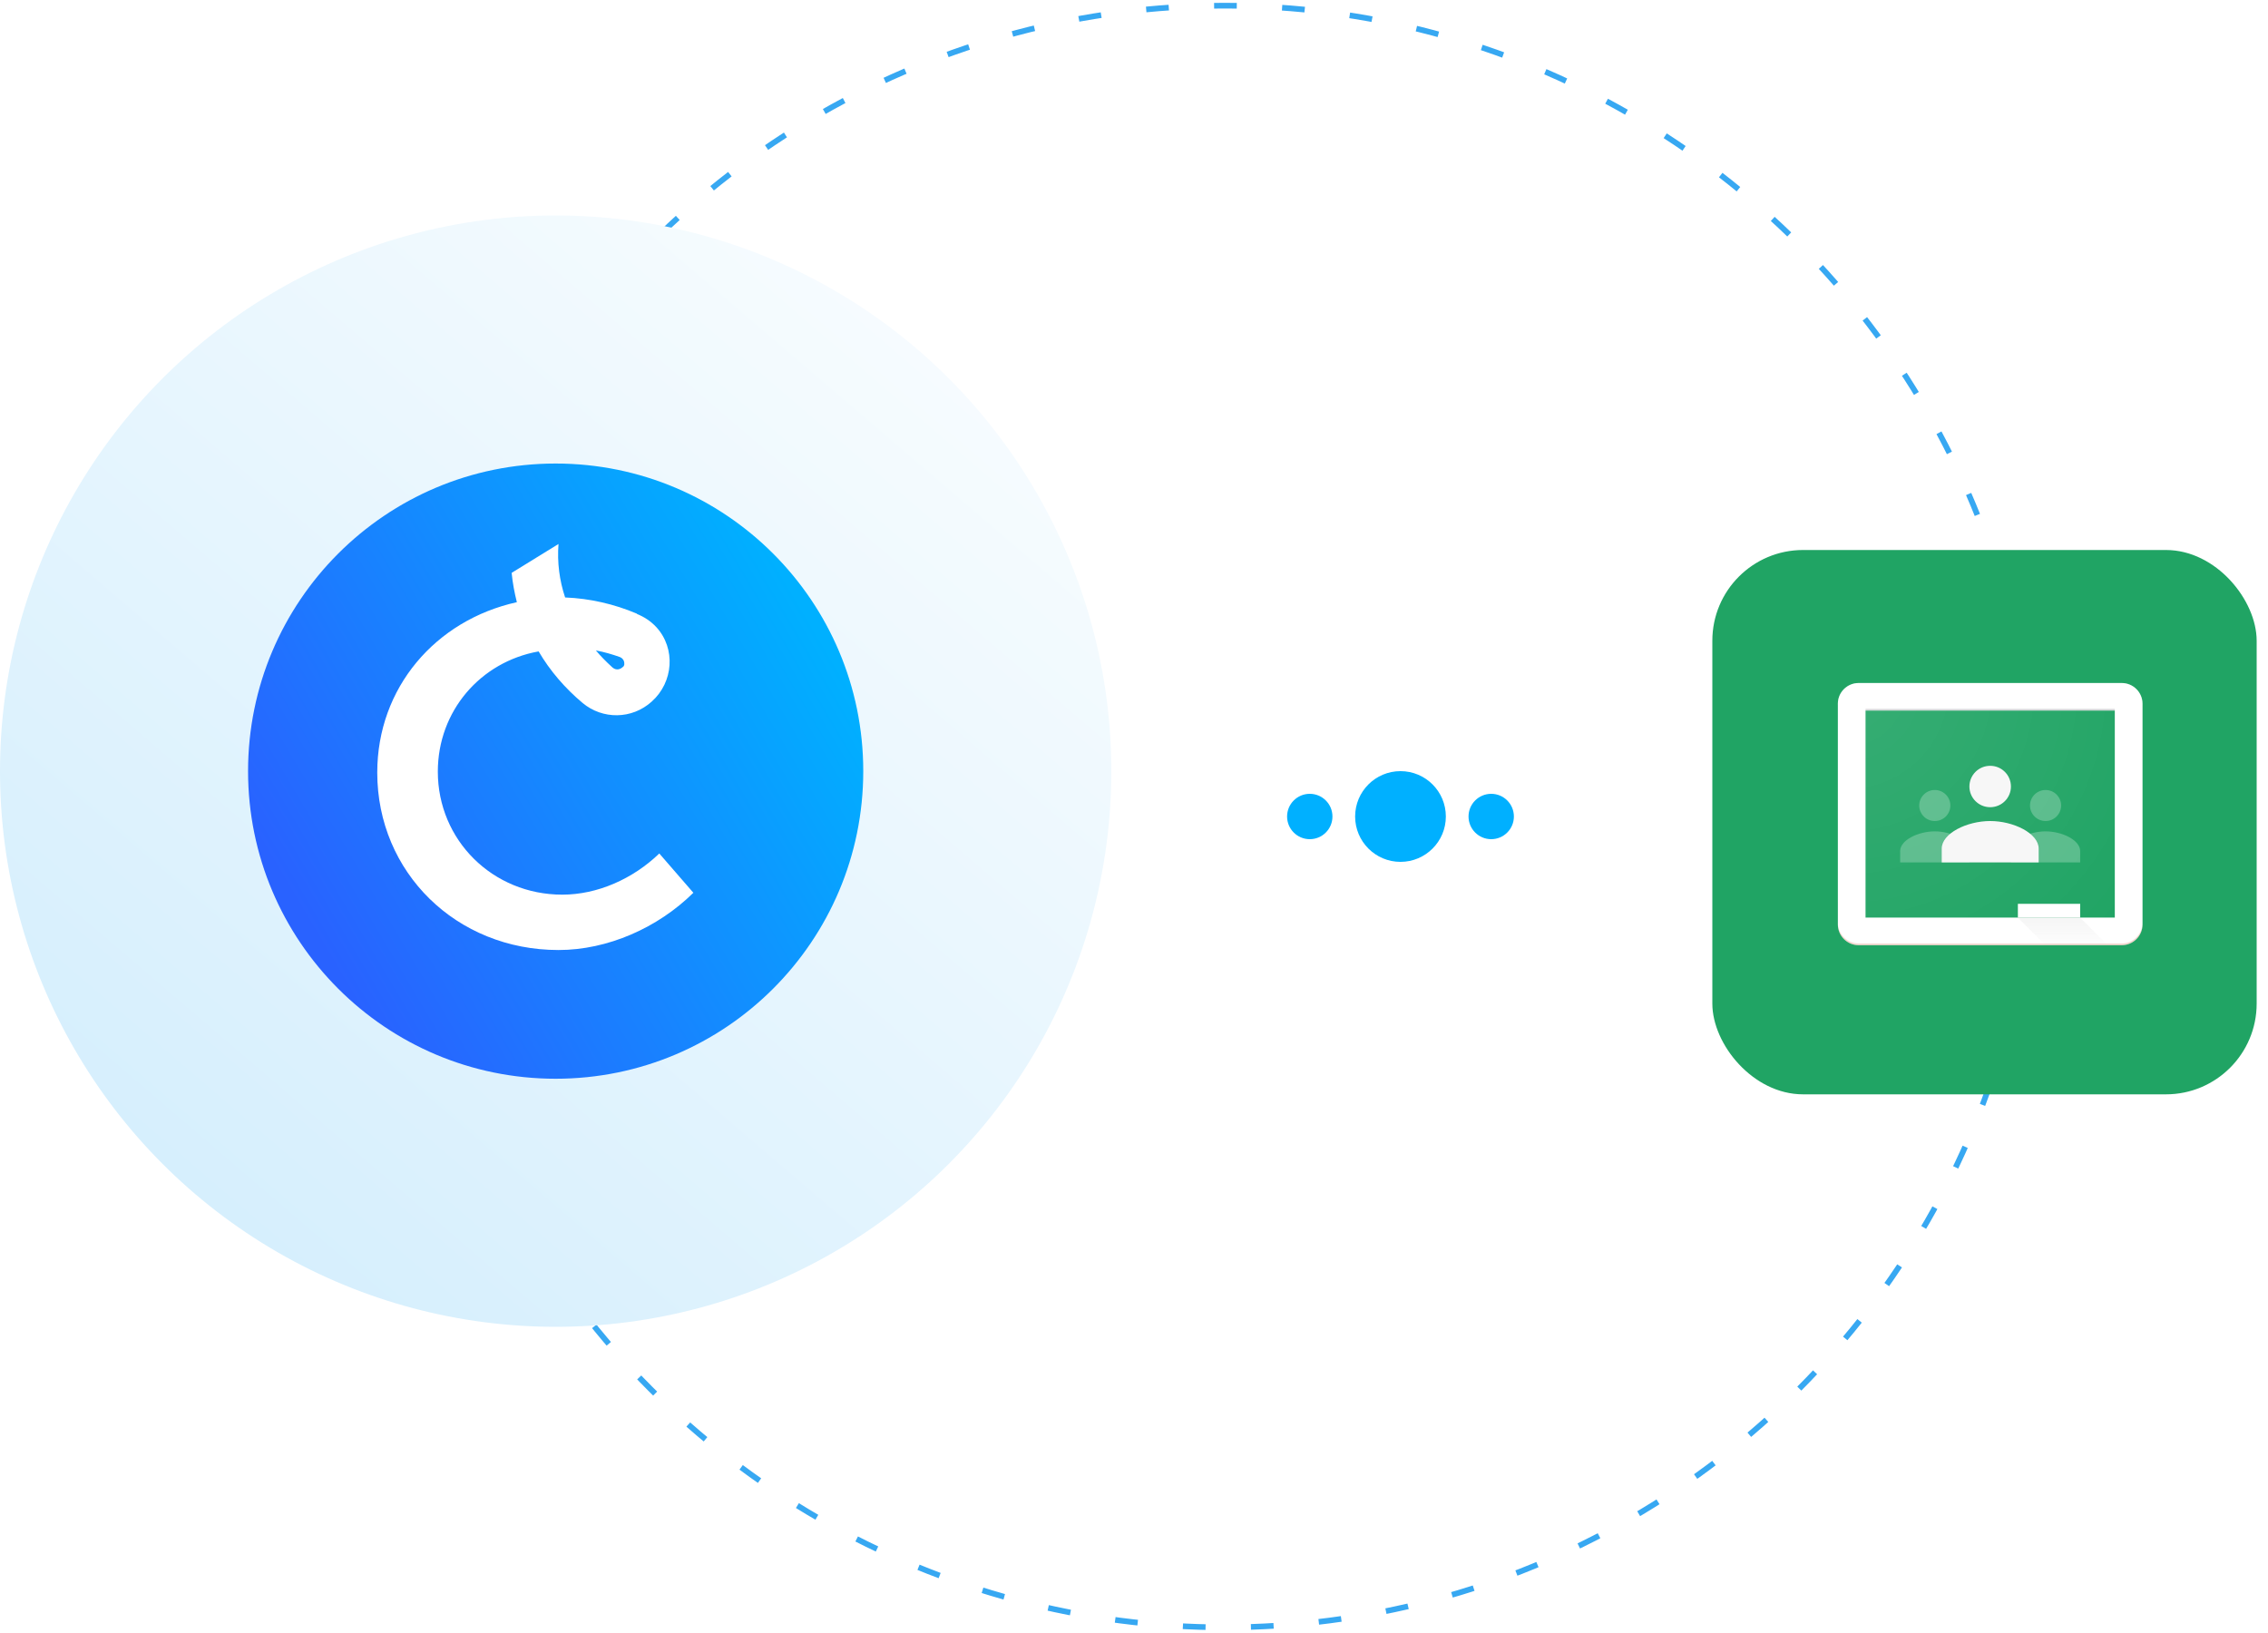 <svg width="400" height="288" viewBox="0 0 400 288" fill="none" xmlns="http://www.w3.org/2000/svg">
<circle cx="216" cy="144" r="143" stroke="#37A8F2" stroke-dasharray="4 8"/>
<path d="M267 144C267 146.209 265.209 148 263 148C260.791 148 259 146.209 259 144C259 141.791 260.791 140 263 140C265.209 140 267 141.791 267 144Z" fill="#00B0FF"/>
<path d="M251 144C251 146.209 249.209 148 247 148C244.791 148 243 146.209 243 144C243 141.791 244.791 140 247 140C249.209 140 251 141.791 251 144Z" fill="#00B0FF"/>
<path d="M235 144C235 146.209 233.209 148 231 148C228.791 148 227 146.209 227 144C227 141.791 228.791 140 231 140C233.209 140 235 141.791 235 144Z" fill="#00B0FF"/>
<path d="M255 144C255 148.418 251.418 152 247 152C242.582 152 239 148.418 239 144C239 139.582 242.582 136 247 136C251.418 136 255 139.582 255 144Z" fill="#00B0FF"/>
<circle cx="98" cy="136" r="98" fill="url(#paint0_linear_358_5769)"/>
<circle cx="98" cy="136" r="54.25" fill="url(#paint1_linear_358_5769)"/>
<path fill-rule="evenodd" clip-rule="evenodd" d="M99.169 157.783C105.345 157.783 111.604 155.029 116.278 150.522L122.287 157.45C116.028 163.626 107.181 167.548 98.501 167.548C80.473 167.548 66.535 153.861 66.535 136.25C66.535 121.311 76.801 109.376 91.156 106.204C90.739 104.535 90.405 102.782 90.238 101.03L98.501 95.939C98.251 99.194 98.668 102.365 99.669 105.37C104.009 105.537 108.349 106.538 112.272 108.207C112.272 108.207 112.356 108.207 112.356 108.291C113.607 108.792 114.776 109.543 115.777 110.628C119.199 114.383 118.782 120.309 114.943 123.731C111.437 126.903 106.263 126.903 102.757 123.982C99.669 121.394 96.999 118.306 94.996 114.884C84.73 116.72 77.218 125.4 77.218 136.083C77.218 148.185 86.9 157.783 99.169 157.783ZM107.932 117.638C108.182 117.889 108.516 118.056 108.85 118.056C109.351 118.056 109.685 117.805 110.019 117.472C110.019 117.43 110.039 117.388 110.06 117.346C110.081 117.305 110.102 117.263 110.102 117.221V116.971C110.102 116.47 109.768 116.053 109.351 115.886C107.932 115.385 106.513 114.968 105.094 114.717C105.929 115.719 106.931 116.72 107.932 117.638Z" fill="white"/>
<g filter="url(#filter0_d_358_5769)">
<rect x="302" y="96" width="96" height="96" rx="16" fill="#20A464"/>
</g>
<g clip-path="url(#clip0_358_5769)">
<path d="M329.02 125.323H372.981V161.824H329.02V125.323Z" fill="#20A464"/>
<path d="M360.768 144.799C362.29 144.799 363.515 143.569 363.515 142.062C363.515 140.554 362.281 139.324 360.768 139.324C359.255 139.324 358.021 140.554 358.021 142.062C358.021 143.569 359.255 144.799 360.768 144.799ZM360.768 146.621C357.826 146.621 354.661 148.174 354.661 150.098V152.095H366.875V150.098C366.875 148.174 363.71 146.621 360.768 146.621ZM341.233 144.799C342.755 144.799 343.98 143.569 343.98 142.062C343.98 140.554 342.745 139.324 341.233 139.324C339.72 139.324 338.486 140.554 338.486 142.062C338.486 143.569 339.72 144.799 341.233 144.799ZM341.233 146.621C338.291 146.621 335.126 148.174 335.126 150.098V152.095H347.339V150.098C347.339 148.174 344.174 146.621 341.233 146.621Z" fill="#57BB8A"/>
<path d="M351.004 142.358C353.028 142.358 354.67 140.721 354.661 138.705C354.661 136.689 353.018 135.052 350.995 135.062C348.972 135.062 347.339 136.698 347.339 138.714C347.339 140.73 348.981 142.358 351.004 142.358ZM351.004 144.799C346.884 144.799 342.457 146.982 342.457 149.664V152.096H359.552V149.664C359.552 146.973 355.125 144.799 351.004 144.799Z" fill="#F7F7F7"/>
<path d="M355.887 159.401H366.875V161.834H355.887V159.401Z" fill="white"/>
<path d="M374.206 120.459H327.803C325.78 120.459 324.138 122.096 324.138 124.112V163.054C324.138 165.061 325.78 166.698 327.803 166.698H374.206C376.229 166.698 377.872 165.061 377.872 163.045V124.112C377.862 122.096 376.229 120.459 374.206 120.459ZM372.981 161.833H329.019V125.323H372.981V161.833Z" fill="white"/>
<path opacity="0.2" d="M374.206 120.459H327.803C325.78 120.459 324.138 122.096 324.138 124.112V124.417C324.138 122.401 325.78 120.764 327.803 120.764H374.206C376.229 120.764 377.872 122.401 377.872 124.417V124.112C377.862 122.096 376.229 120.459 374.206 120.459Z" fill="white"/>
<path opacity="0.2" d="M374.206 166.392H327.803C325.78 166.392 324.138 164.755 324.138 162.739V163.044C324.138 165.06 325.78 166.697 327.803 166.697H374.206C376.229 166.697 377.872 165.06 377.872 163.044V162.739C377.862 164.755 376.229 166.392 374.206 166.392Z" fill="#BF360C"/>
<path d="M366.856 161.833H355.868L360.75 166.697H371.729L366.856 161.833Z" fill="url(#paint2_linear_358_5769)"/>
<path opacity="0.2" d="M329.02 125.019H372.981V125.324H329.02V125.019Z" fill="#263238"/>
<path opacity="0.2" d="M329.02 161.833H372.981V162.138H329.02V161.833Z" fill="white"/>
<path d="M374.206 120.459H327.803C325.78 120.459 324.138 122.096 324.138 124.112V163.054C324.138 165.061 325.78 166.698 327.803 166.698H374.206C376.229 166.698 377.872 165.061 377.872 163.045V124.112C377.862 122.096 376.229 120.459 374.206 120.459Z" fill="url(#paint3_radial_358_5769)"/>
</g>
<defs>
<filter id="filter0_d_358_5769" x="300" y="95" width="100" height="100" filterUnits="userSpaceOnUse" color-interpolation-filters="sRGB">
<feFlood flood-opacity="0" result="BackgroundImageFix"/>
<feColorMatrix in="SourceAlpha" type="matrix" values="0 0 0 0 0 0 0 0 0 0 0 0 0 0 0 0 0 0 127 0" result="hardAlpha"/>
<feOffset dy="1"/>
<feGaussianBlur stdDeviation="1"/>
<feComposite in2="hardAlpha" operator="out"/>
<feColorMatrix type="matrix" values="0 0 0 0 0.2 0 0 0 0 0.255 0 0 0 0 0.282 0 0 0 0.2 0"/>
<feBlend mode="normal" in2="BackgroundImageFix" result="effect1_dropShadow_358_5769"/>
<feBlend mode="normal" in="SourceGraphic" in2="effect1_dropShadow_358_5769" result="shape"/>
</filter>
<linearGradient id="paint0_linear_358_5769" x1="108.734" y1="-56.522" x2="-54.23" y2="133.932" gradientUnits="userSpaceOnUse">
<stop stop-color="white"/>
<stop offset="1" stop-color="#D6EFFD"/>
</linearGradient>
<linearGradient id="paint1_linear_358_5769" x1="80.37" y1="206.759" x2="169.504" y2="153.821" gradientUnits="userSpaceOnUse">
<stop stop-color="#2962FF"/>
<stop offset="1" stop-color="#00B0FF"/>
</linearGradient>
<linearGradient id="paint2_linear_358_5769" x1="363.801" y1="161.898" x2="363.801" y2="166.748" gradientUnits="userSpaceOnUse">
<stop stop-color="#CCCCCC" stop-opacity="0.2"/>
<stop offset="1" stop-color="#C7C7C7" stop-opacity="0.02"/>
</linearGradient>
<radialGradient id="paint3_radial_358_5769" cx="0" cy="0" r="1" gradientUnits="userSpaceOnUse" gradientTransform="translate(325.989 121.543) scale(64.172 63.945)">
<stop stop-color="white" stop-opacity="0.1"/>
<stop offset="1" stop-color="white" stop-opacity="0"/>
</radialGradient>
<clipPath id="clip0_358_5769">
<rect width="53.725" height="46.239" fill="white" transform="translate(324.138 120.459)"/>
</clipPath>
</defs>
</svg>
